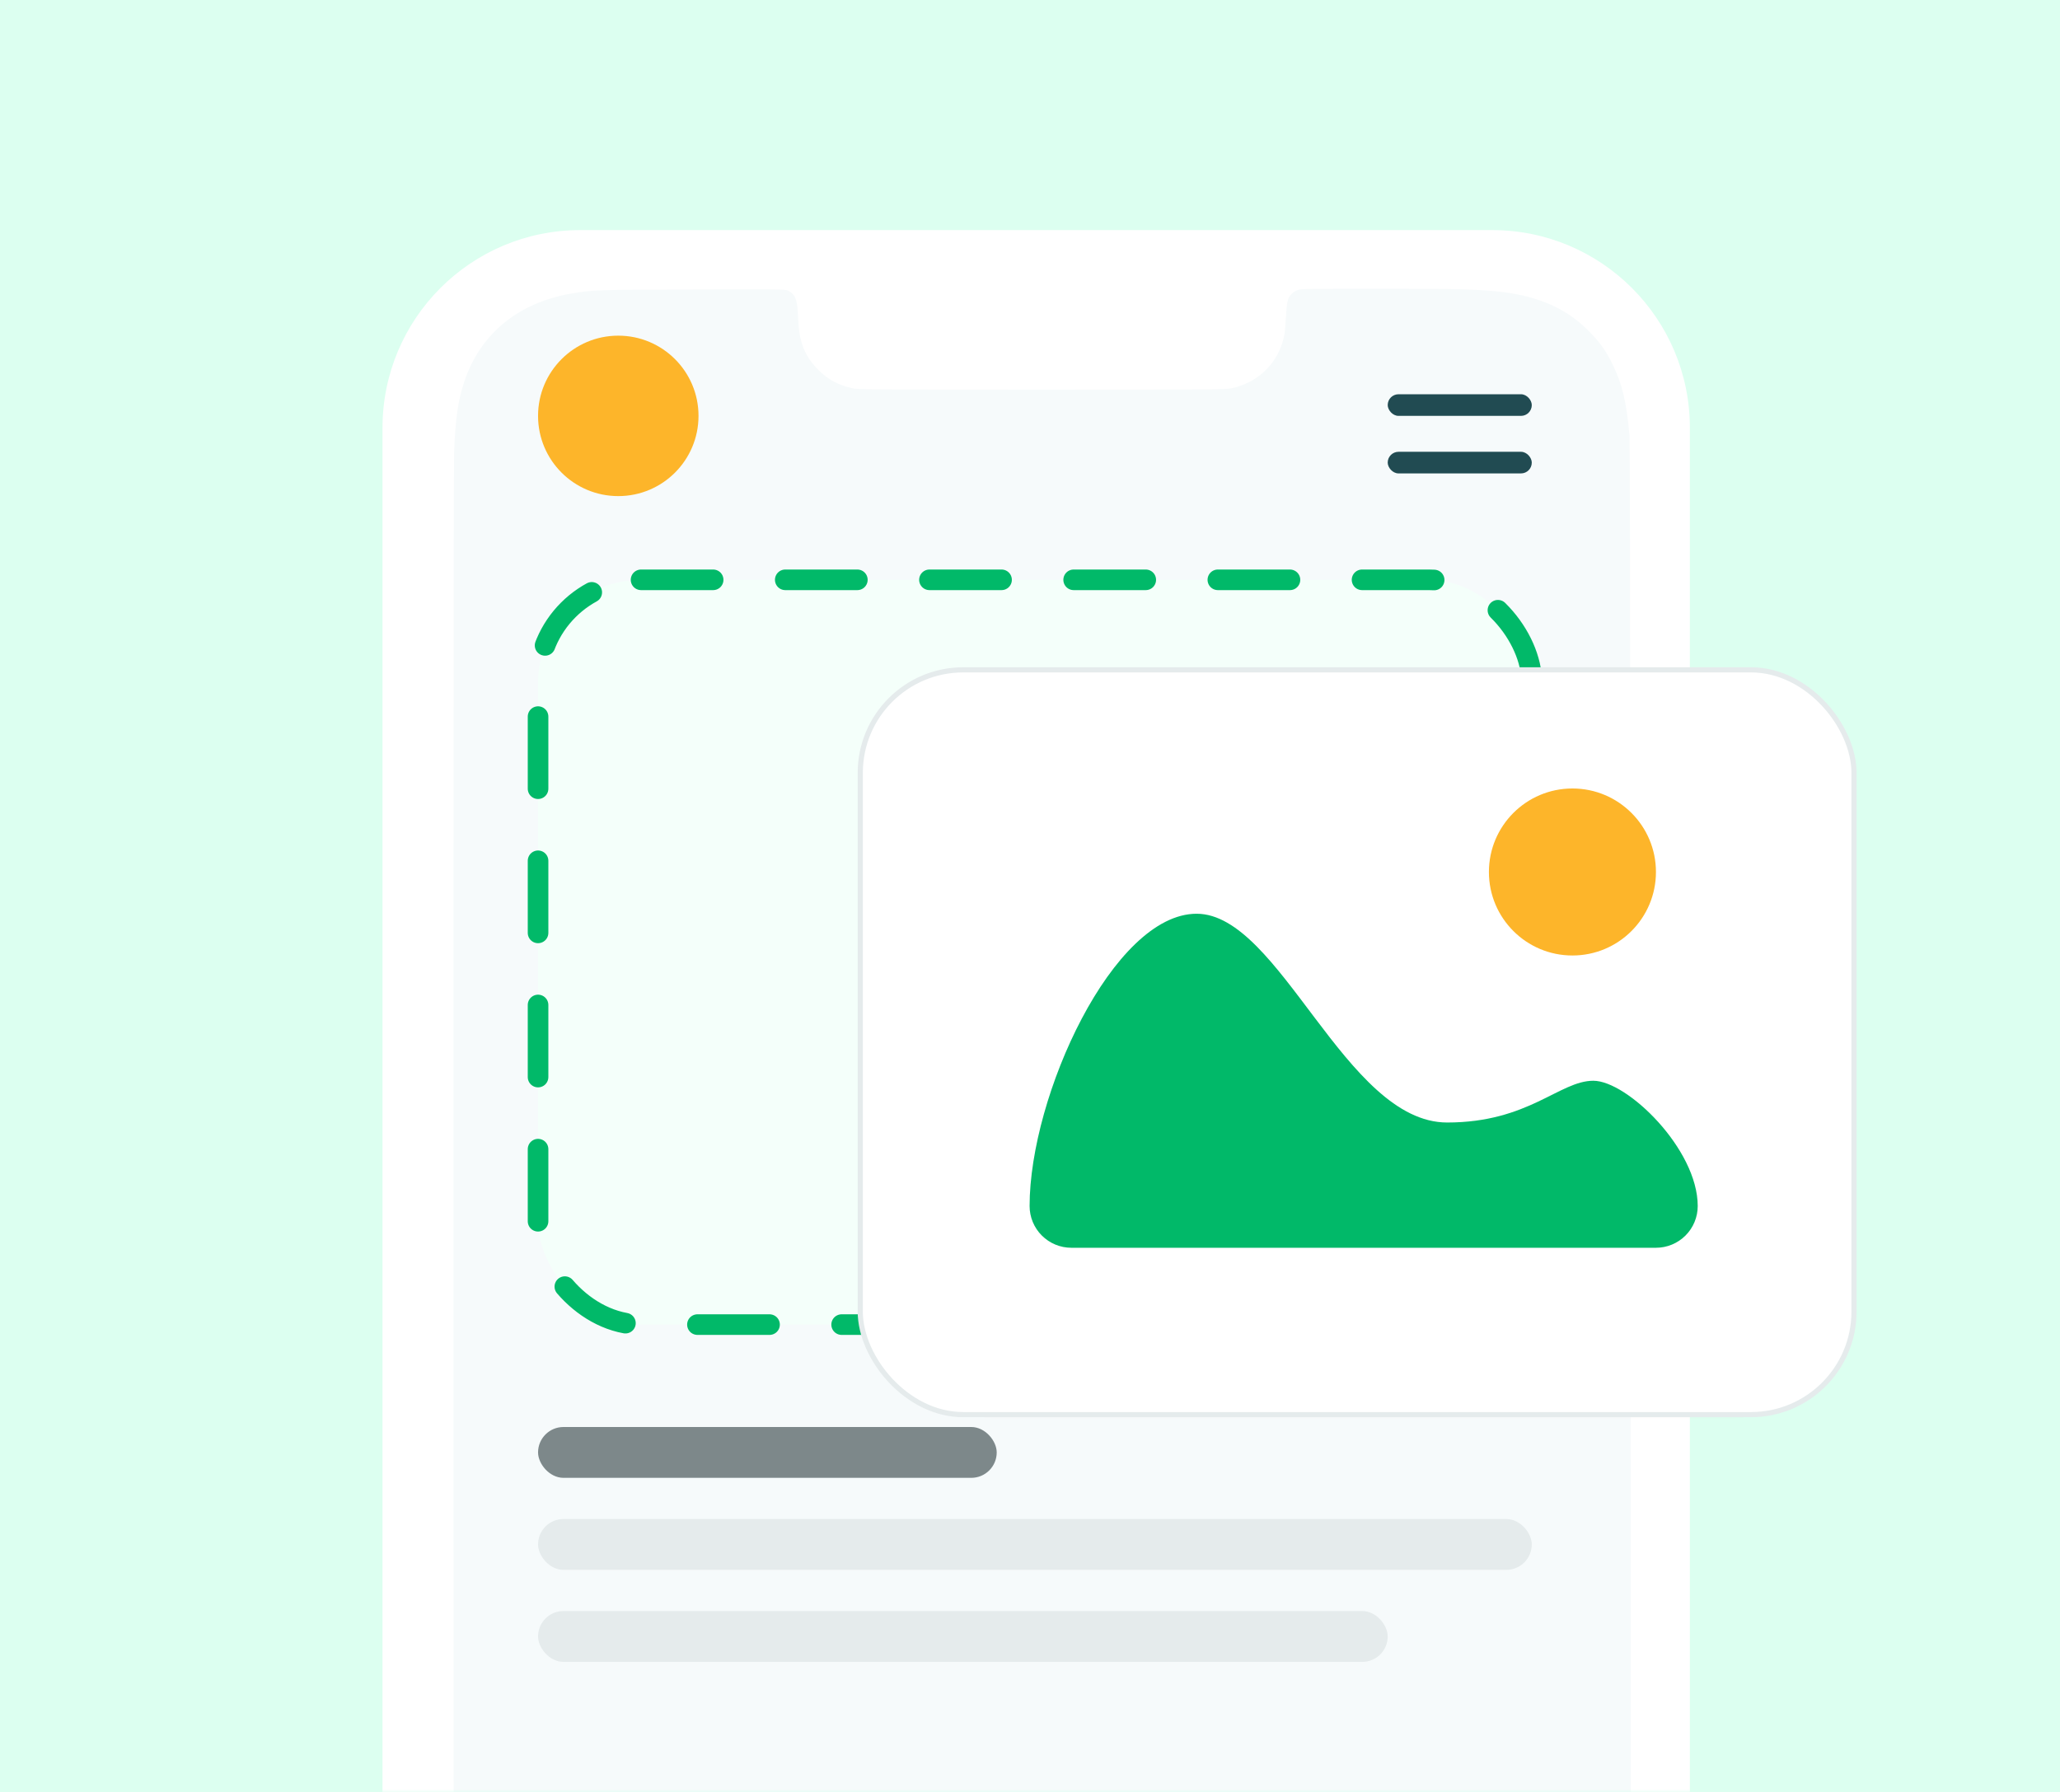 <svg width="400" height="348" viewBox="0 0 400 348" fill="none" xmlns="http://www.w3.org/2000/svg">
<path d="M0 0H400V348H0V0Z" fill="#DCFFF0"/>
<mask id="mask0_3385_42806" style="mask-type:alpha" maskUnits="userSpaceOnUse" x="0" y="0" width="400" height="348">
<path d="M0 0H400V348H0V0Z" fill="#DCFFF0"/>
</mask>
<g mask="url(#mask0_3385_42806)">
<g filter="url(#filter0_d_3385_42806)">
<g filter="url(#filter1_d_3385_42806)">
<path d="M74.273 71.084C74.273 49.876 91.465 32.684 112.673 32.684H289.73C310.938 32.684 328.13 49.876 328.13 71.083V395.758H74.273V71.084Z" fill="white"/>
</g>
<path fill-rule="evenodd" clip-rule="evenodd" d="M252.743 46.57C251.876 46.684 251.268 46.982 250.711 47.569C250.038 48.277 249.847 49.098 249.699 51.917C249.624 53.344 249.493 54.878 249.41 55.325C248.863 58.23 247.533 60.664 245.433 62.6C243.727 64.171 241.524 65.299 239.184 65.798C237.988 66.053 236.126 66.066 202.286 66.066C168.04 66.066 166.602 66.055 165.463 65.79C162.822 65.175 160.974 64.212 159.203 62.531C156.867 60.312 155.607 57.866 155.183 54.73C155.1 54.119 154.988 52.652 154.934 51.471C154.797 48.467 154.404 47.535 152.969 46.811C152.516 46.582 151.078 46.567 134.52 46.619C115.53 46.678 115.115 46.692 110.945 47.408C100.571 49.188 93.177 55.298 90.12 64.616C88.934 68.231 88.426 71.768 88.179 78.127C87.94 84.282 88.066 507.806 88.308 510.543C88.73 515.322 89.203 517.998 90.141 520.916C92.21 527.354 96.308 532.287 102.123 535.34C105.736 537.235 109.54 538.222 115.747 538.874C118.04 539.114 279.931 539.237 285.417 539.003C291.391 538.746 294.985 538.213 298.48 537.066C307.591 534.074 313.485 527.298 315.552 517.433C316.09 514.868 316.365 512.182 316.543 507.801C316.782 501.927 316.653 77.732 316.411 75.031C315.826 68.462 315.017 65.04 313.134 61.176C311.824 58.486 310.65 56.847 308.46 54.648C305.225 51.399 301.538 49.324 296.765 48.064C293.298 47.148 289.946 46.771 283.565 46.578C278.469 46.424 253.91 46.418 252.743 46.57Z" fill="#F6FAFB"/>
</g>
</g>
<rect x="104.477" y="112.599" width="192.958" height="144.634" rx="20" fill="#F4FFFA" stroke="#01B969" stroke-width="4" stroke-linecap="round" stroke-dasharray="14 14"/>
<g filter="url(#filter2_d_3385_42806)">
<rect x="173.836" y="134.326" width="181.742" height="135.171" rx="20" fill="#FF0000" fill-opacity="0.01" shape-rendering="crispEdges"/>
</g>
<rect x="167.043" y="130.081" width="192.958" height="144.634" rx="20" fill="white" stroke="#E5EBEC" stroke-linecap="round"/>
<rect x="104.477" y="294.99" width="192.956" height="9.87" rx="4.935" fill="#E5EBEC"/>
<rect x="104.477" y="312.86" width="164.98" height="9.87" rx="4.935" fill="#E5EBEC"/>
<rect x="104.477" y="277.12" width="89.06" height="9.87" rx="4.935" fill="#7D888A"/>
<rect x="269.457" y="76.562" width="27.976" height="4.2" rx="2.1" fill="#214B52"/>
<rect x="269.457" y="87.736" width="27.976" height="4.2" rx="2.1" fill="#214B52"/>
<circle cx="120.055" cy="80.763" r="15.579" fill="#FDB52A"/>
<path d="M305.326 185.553C314.282 185.553 321.543 178.293 321.543 169.337C321.543 160.381 314.282 153.12 305.326 153.12C296.37 153.12 289.109 160.381 289.109 169.337C289.109 178.293 296.37 185.553 305.326 185.553Z" fill="#FDB52A"/>
<path d="M199.922 234.204C199.922 236.354 200.776 238.417 202.297 239.937C203.817 241.458 205.88 242.312 208.03 242.312H321.547C323.697 242.312 325.76 241.458 327.28 239.937C328.801 238.417 329.655 236.354 329.655 234.204C329.655 223.144 315.968 209.879 309.384 209.879C302.8 209.879 296.833 217.987 281.005 217.987C261.205 217.987 248.572 177.445 232.355 177.445C216.139 177.445 199.922 212.814 199.922 234.204Z" fill="#01B969"/>
<defs>
<filter id="filter0_d_3385_42806" x="40.674" y="8.684" width="321.054" height="573.643" filterUnits="userSpaceOnUse" color-interpolation-filters="sRGB">
<feFlood flood-opacity="0" result="BackgroundImageFix"/>
<feColorMatrix in="SourceAlpha" type="matrix" values="0 0 0 0 0 0 0 0 0 0 0 0 0 0 0 0 0 0 127 0" result="hardAlpha"/>
<feOffset dy="9.6"/>
<feGaussianBlur stdDeviation="16.8"/>
<feComposite in2="hardAlpha" operator="out"/>
<feColorMatrix type="matrix" values="0 0 0 0 0.128 0 0 0 0 0.294 0 0 0 0 0.321 0 0 0 0.09 0"/>
<feBlend mode="normal" in2="BackgroundImageFix" result="effect1_dropShadow_3385_42806"/>
<feBlend mode="normal" in="SourceGraphic" in2="effect1_dropShadow_3385_42806" result="shape"/>
</filter>
<filter id="filter1_d_3385_42806" x="59.874" y="20.684" width="282.655" height="391.873" filterUnits="userSpaceOnUse" color-interpolation-filters="sRGB">
<feFlood flood-opacity="0" result="BackgroundImageFix"/>
<feColorMatrix in="SourceAlpha" type="matrix" values="0 0 0 0 0 0 0 0 0 0 0 0 0 0 0 0 0 0 127 0" result="hardAlpha"/>
<feOffset dy="2.4"/>
<feGaussianBlur stdDeviation="7.2"/>
<feComposite in2="hardAlpha" operator="out"/>
<feColorMatrix type="matrix" values="0 0 0 0 0.003 0 0 0 0 0.224 0 0 0 0 0.254 0 0 0 0.04 0"/>
<feBlend mode="normal" in2="BackgroundImageFix" result="effect1_dropShadow_3385_42806"/>
<feBlend mode="normal" in="SourceGraphic" in2="effect1_dropShadow_3385_42806" result="shape"/>
</filter>
<filter id="filter2_d_3385_42806" x="139.836" y="106.326" width="249.742" height="203.171" filterUnits="userSpaceOnUse" color-interpolation-filters="sRGB">
<feFlood flood-opacity="0" result="BackgroundImageFix"/>
<feColorMatrix in="SourceAlpha" type="matrix" values="0 0 0 0 0 0 0 0 0 0 0 0 0 0 0 0 0 0 127 0" result="hardAlpha"/>
<feOffset dy="6"/>
<feGaussianBlur stdDeviation="17"/>
<feComposite in2="hardAlpha" operator="out"/>
<feColorMatrix type="matrix" values="0 0 0 0 0.003 0 0 0 0 0.725 0 0 0 0 0.413 0 0 0 0.2 0"/>
<feBlend mode="normal" in2="BackgroundImageFix" result="effect1_dropShadow_3385_42806"/>
<feBlend mode="normal" in="SourceGraphic" in2="effect1_dropShadow_3385_42806" result="shape"/>
</filter>
</defs>
</svg>
